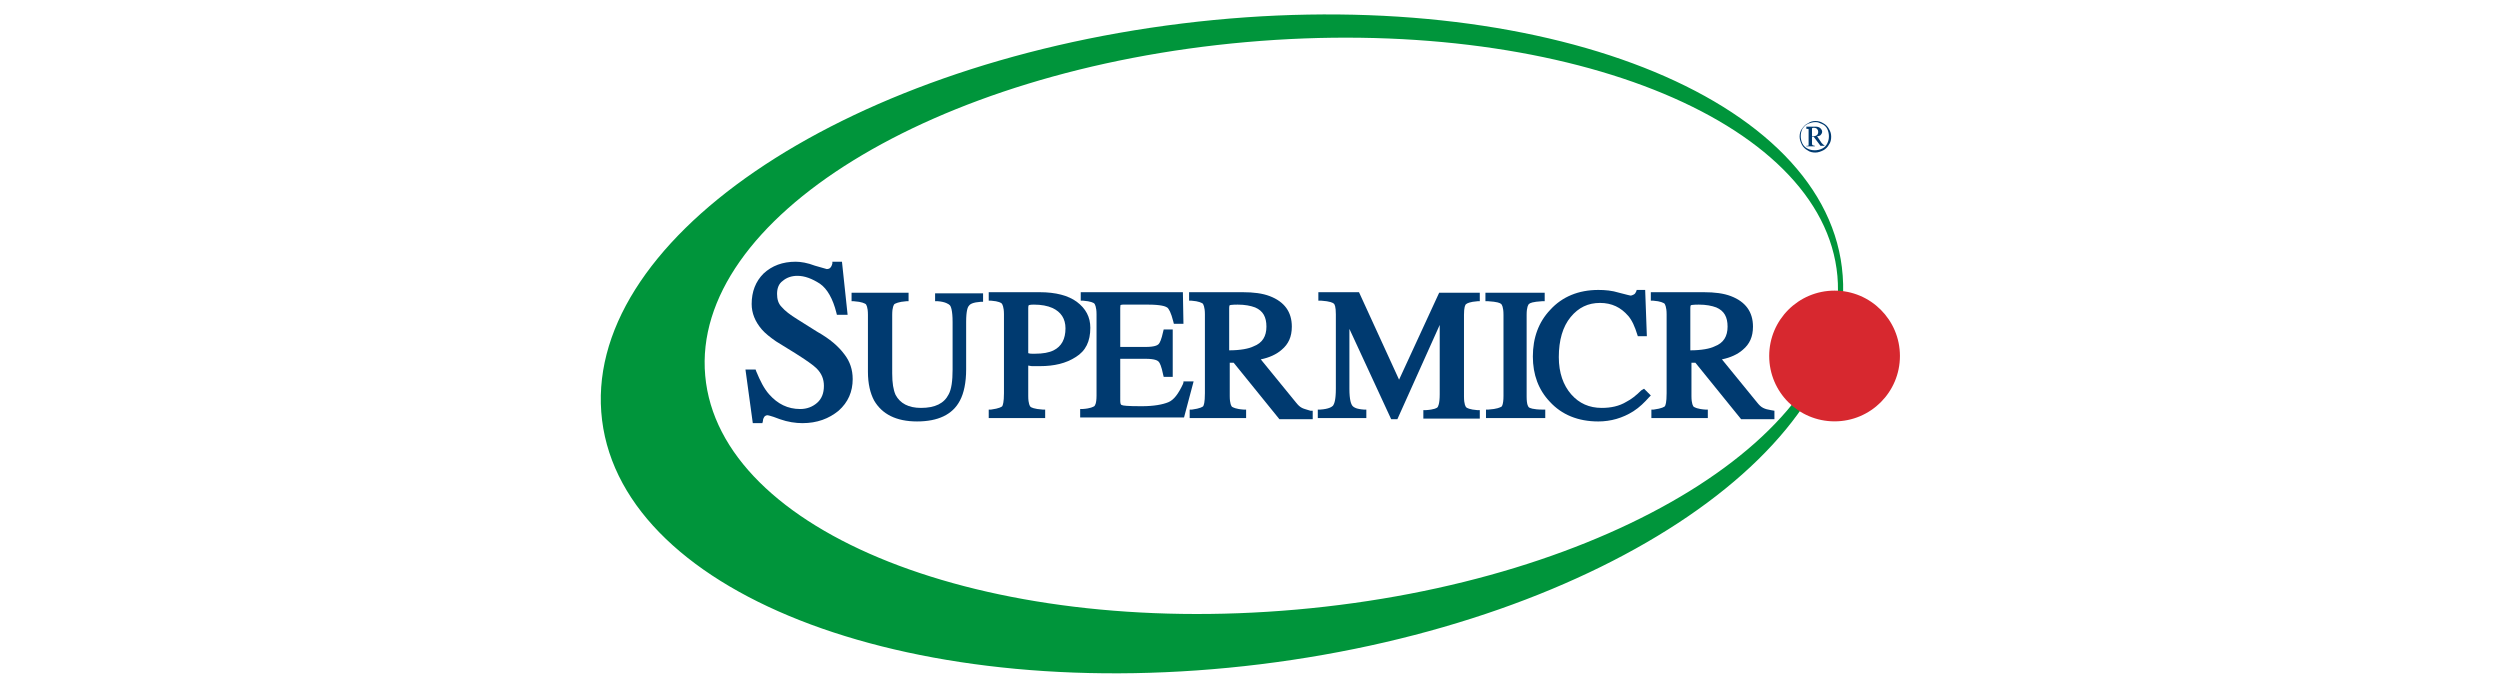 <?xml version="1.0" encoding="UTF-8" standalone="no"?>
<!-- Created with Inkscape (http://www.inkscape.org/) -->

<svg
   width="211.858mm"
   height="58.217mm"
   viewBox="0 0 211.858 58.217"
   version="1.1"
   id="svg1"
   xml:space="preserve"
   xmlns="http://www.w3.org/2000/svg"
   xmlns:svg="http://www.w3.org/2000/svg"><defs
     id="defs1" /><g
     id="layer4"
     transform="translate(-2985.94,573.029)"><g
       id="g15"
       transform="matrix(1.805,0,0,1.805,2329.722,-1375.154)"
       style="stroke-width:0.554"><path
         class="st2"
         d="m 450.031,456.95 c 1.032,8.308 -11.192,16.642 -27.305,18.627 -16.113,1.984 -29.871,-3.149 -30.903,-11.456 -1.032,-8.308 11.113,-16.642 27.226,-18.627 16.113,-1.984 29.977,3.149 30.983,11.456 z m -27.966,-10.583 c -14.684,1.296 -26.061,8.308 -25.4,15.663 0.661,7.355 13.07,12.277 27.755,10.98 14.684,-1.296 26.061,-8.308 25.4,-15.663 -0.661,-7.382 -13.07,-12.277 -27.755,-10.98 z"
         id="path1-0-5"
         style="fill:#00953b;stroke-width:0.147" /><circle
         class="st3"
         cx="449.687"
         cy="461.104"
         r="3.069"
         id="circle1"
         style="fill:#d7282f;stroke-width:0.147" /><path
         class="st1"
         d="m 448.787,450.071 c 0.132,0 0.238,0.026 0.37,0.106 0.106,0.053 0.212,0.159 0.265,0.265 0.079,0.132 0.106,0.238 0.106,0.37 0,0.132 -0.026,0.265 -0.106,0.37 -0.053,0.106 -0.159,0.212 -0.265,0.265 -0.106,0.053 -0.238,0.106 -0.37,0.106 -0.132,0 -0.265,-0.026 -0.37,-0.106 -0.106,-0.053 -0.212,-0.159 -0.265,-0.265 -0.053,-0.106 -0.106,-0.238 -0.106,-0.37 0,-0.132 0.026,-0.265 0.106,-0.37 0.079,-0.106 0.159,-0.212 0.291,-0.265 0.106,-0.079 0.238,-0.106 0.344,-0.106 z m 0,0.053 c -0.106,0 -0.212,0.026 -0.344,0.079 -0.132,0.053 -0.185,0.132 -0.265,0.238 -0.053,0.106 -0.079,0.212 -0.079,0.344 0,0.106 0.026,0.238 0.079,0.344 0.053,0.106 0.132,0.185 0.238,0.238 0.106,0.053 0.212,0.079 0.344,0.079 0.106,0 0.238,-0.026 0.344,-0.079 0.106,-0.053 0.185,-0.132 0.238,-0.238 0.053,-0.106 0.079,-0.212 0.079,-0.344 0,-0.106 -0.026,-0.238 -0.079,-0.344 -0.053,-0.106 -0.132,-0.185 -0.265,-0.238 -0.132,-0.053 -0.159,-0.079 -0.291,-0.079 z m -0.397,0.212 h 0.397 c 0.106,0 0.185,0.026 0.238,0.079 0.053,0.053 0.079,0.106 0.079,0.159 0,0.053 -0.026,0.106 -0.053,0.132 -0.026,0.053 -0.106,0.079 -0.185,0.079 l 0.212,0.318 c 0.026,0.026 0.053,0.053 0.079,0.079 0.026,0 0.026,0.026 0.053,0.026 v 0.026 h -0.185 l -0.318,-0.423 h -0.079 v 0.344 c 0,0.026 0.026,0.053 0.026,0.053 0.026,0 0.053,0.026 0.106,0.026 v 0.026 h -0.397 v -0.026 c 0.026,0 0.053,0 0.079,0 0.026,0 0.026,-0.026 0.026,-0.026 0,0 0,-0.053 0,-0.106 v -0.556 c 0,-0.053 0,-0.079 0,-0.079 0,-0.026 -0.026,-0.026 -0.026,-0.026 0,0 -0.026,0 -0.079,0 v -0.106 z m 0.238,0.45 c 0.079,0 0.132,0 0.185,-0.026 0.026,-0.026 0.079,-0.026 0.079,-0.079 0.026,-0.026 0.026,-0.053 0.026,-0.106 0,-0.053 -0.026,-0.106 -0.053,-0.132 -0.026,-0.026 -0.079,-0.053 -0.159,-0.053 -0.026,0 -0.053,0 -0.079,0.026 z"
         id="path2-2-0"
         style="fill:#003a70;stroke-width:0.147" /><g
         id="g11-7"
         transform="matrix(0.265,0,0,0.265,391.77,444.806)"
         style="stroke-width:0.554">
	<path
   class="st1"
   d="m 59.3,51.8 h 0.4 c 1.3,0.1 1.9,0.5 2.1,0.7 0.2,0.2 0.5,0.9 0.5,3 v 8.4 c 0,2 -0.2,3.5 -0.7,4.4 -0.8,1.6 -2.4,2.4 -4.9,2.4 -2.2,0 -3.7,-0.8 -4.5,-2.3 -0.4,-0.9 -0.6,-2.1 -0.6,-3.8 V 54.2 c 0,-1.4 0.3,-1.8 0.4,-1.9 0.2,-0.1 0.7,-0.4 2.1,-0.5 h 0.4 V 50.3 H 44.4 v 1.5 h 0.4 c 1.5,0.1 1.9,0.4 2.1,0.5 0.1,0.1 0.4,0.5 0.4,1.9 v 10.1 c 0,2.1 0.4,3.8 1.1,5.1 1.4,2.4 3.9,3.7 7.6,3.7 3.7,0 6.3,-1.2 7.6,-3.7 0.7,-1.3 1.1,-3.2 1.1,-5.5 v -8.4 c 0,-2.1 0.3,-2.7 0.5,-2.9 0.2,-0.3 0.7,-0.6 2.1,-0.7 h 0.4 v -1.5 h -8.5 v 1.4 z"
   id="path3-3-0"
   style="fill:#003a70;stroke-width:0.554" />
	<path
   class="st1"
   d="M 38.3,57.2 34.8,55 c -1.3,-0.8 -2.2,-1.5 -2.8,-2.2 -0.6,-0.6 -0.8,-1.4 -0.8,-2.3 0,-1 0.3,-1.8 1,-2.3 0.7,-0.6 1.6,-0.9 2.6,-0.9 1.3,0 2.6,0.5 4,1.4 1.3,0.9 2.3,2.7 2.9,5.1 l 0.1,0.4 h 1.9 l -1,-9.4 H 41 v 0.3 c -0.1,0.4 -0.2,0.6 -0.4,0.8 -0.1,0.1 -0.3,0.2 -0.6,0.2 0,0 -0.4,-0.1 -2.1,-0.6 -1.3,-0.5 -2.5,-0.7 -3.4,-0.7 -2.3,0 -4.2,0.7 -5.7,2.1 -1.4,1.4 -2.1,3.2 -2.1,5.4 0,1.6 0.6,3.1 1.8,4.5 0.6,0.7 1.5,1.4 2.5,2.1 l 3.4,2.1 c 1.9,1.2 3.2,2.1 3.8,2.7 0.9,0.9 1.3,1.9 1.3,3.1 0,1.3 -0.4,2.3 -1.2,3 -0.8,0.7 -1.8,1.1 -3,1.1 -2.2,0 -4,-0.9 -5.5,-2.6 -0.9,-1 -1.6,-2.4 -2.3,-4.1 l -0.1,-0.3 h -1.8 l 1.3,9.5 h 1.7 L 28.7,73 c 0,-0.3 0.1,-0.5 0.3,-0.8 0.1,-0.1 0.3,-0.2 0.5,-0.2 0,0 0.4,0 2.2,0.7 1.4,0.5 2.8,0.7 4,0.7 2.6,0 4.7,-0.8 6.4,-2.2 1.7,-1.5 2.5,-3.4 2.5,-5.6 0,-1.7 -0.5,-3.1 -1.4,-4.3 -1.1,-1.5 -2.6,-2.8 -4.9,-4.1 z"
   id="path4-9-7"
   style="fill:#003a70;stroke-width:0.554" />
	<path
   class="st1"
   d="m 76.4,63.3 c 0.5,0 1,0 1.4,0 2.5,0 4.6,-0.5 6.3,-1.6 1.8,-1.1 2.6,-2.8 2.6,-5.2 0,-1.9 -0.8,-3.4 -2.4,-4.6 -1.5,-1.1 -3.7,-1.7 -6.6,-1.7 h -9 v 1.5 h 0.4 c 1.4,0.1 1.8,0.4 1.9,0.5 0.1,0.1 0.4,0.6 0.4,1.9 v 14 c 0,1.6 -0.2,2.1 -0.3,2.3 -0.1,0.1 -0.5,0.4 -2,0.6 h -0.4 v 1.5 h 10 V 71 H 78.3 C 76.7,70.9 76.2,70.6 76.1,70.5 76,70.4 75.7,70 75.7,68.6 v -5.4 c 0.2,0 0.4,0.1 0.7,0.1 z M 75.7,53 c 0,-0.4 0.1,-0.5 0.1,-0.5 0,0 0.2,-0.1 0.9,-0.1 1.3,0 2.4,0.2 3.3,0.6 1.5,0.7 2.3,1.9 2.3,3.6 0,1.9 -0.7,3.2 -2.1,3.9 -0.8,0.4 -1.9,0.6 -3.3,0.6 -0.2,0 -0.3,0 -0.5,0 -0.1,0 -0.4,0 -0.7,-0.1 z"
   id="path5-68"
   style="fill:#003a70;stroke-width:0.554" />
	<path
   class="st1"
   d="m 103.2,66.2 -0.1,0.3 c -0.8,1.7 -1.6,2.8 -2.6,3.2 -1,0.4 -2.5,0.7 -4.7,0.7 -2.6,0 -3.3,-0.1 -3.5,-0.2 -0.1,0 -0.3,-0.1 -0.3,-0.7 V 62 h 4.5 c 1.6,0 2.1,0.3 2.3,0.5 0.2,0.2 0.5,0.8 0.8,2.3 l 0.1,0.4 h 1.6 v -8.4 h -1.6 l -0.1,0.4 c -0.3,1.4 -0.6,2 -0.8,2.2 -0.2,0.2 -0.7,0.5 -2.3,0.5 H 92 V 53 c 0,-0.4 0.1,-0.5 0,-0.5 0,0 0.2,-0.1 0.5,-0.1 h 4.4 c 2.3,0 3.1,0.3 3.4,0.5 0.3,0.2 0.7,0.9 1.1,2.5 l 0.1,0.4 h 1.7 l -0.1,-5.6 H 85 v 1.5 h 0.4 c 1.4,0.1 1.9,0.4 2,0.5 0.1,0.1 0.4,0.6 0.4,1.9 v 14.4 c 0,1.5 -0.3,1.8 -0.4,1.9 -0.2,0.1 -0.6,0.4 -2.1,0.5 h -0.4 v 1.5 h 18.4 L 105,66 h -1.8 z"
   id="path6-2"
   style="fill:#003a70;stroke-width:0.554" />
	<path
   class="st1"
   d="m 124.2,70.7 c -0.4,-0.2 -0.7,-0.5 -1.1,-1 l -6.2,-7.6 c 1.5,-0.3 2.8,-0.9 3.7,-1.7 1.2,-1 1.8,-2.3 1.8,-4.1 0,-2.6 -1.3,-4.4 -3.9,-5.4 -1.3,-0.5 -2.9,-0.7 -4.8,-0.7 h -9.5 v 1.5 h 0.4 c 1.4,0.1 1.8,0.4 2,0.5 0.1,0.1 0.4,0.6 0.4,1.9 v 14 c 0,1.7 -0.2,2.1 -0.3,2.3 -0.1,0.1 -0.5,0.4 -2,0.6 h -0.4 v 1.5 h 10 V 71 h -0.4 c -1.5,-0.1 -1.9,-0.4 -2.1,-0.5 -0.1,-0.1 -0.4,-0.5 -0.4,-1.9 v -5.9 h 0.7 l 8.1,10 h 5.9 v -1.5 h -0.4 c -0.6,-0.2 -1.1,-0.3 -1.5,-0.5 z M 111.3,60.5 V 53 c 0,-0.4 0.1,-0.5 0.1,-0.5 0,0 0.3,-0.1 1.4,-0.1 1.3,0 2.3,0.2 3.1,0.5 1.4,0.6 2,1.7 2,3.4 0,1.7 -0.7,2.9 -2.3,3.5 -0.8,0.4 -2.3,0.7 -4.3,0.7 z"
   id="path7-39"
   style="fill:#003a70;stroke-width:0.554" />
	<path
   class="st1"
   d="m 141.4,65.7 -7.1,-15.5 h -7.2 v 1.5 h 0.5 c 1.6,0.1 2.1,0.4 2.2,0.5 0.2,0.1 0.4,0.6 0.4,1.9 v 13.2 c 0,2.1 -0.3,2.7 -0.5,3 -0.2,0.2 -0.7,0.6 -2.3,0.7 H 127 v 1.5 h 8.6 V 71 h -0.4 c -1.4,-0.1 -1.8,-0.4 -2,-0.6 -0.3,-0.3 -0.6,-1.1 -0.6,-3.1 V 56.7 l 7.4,16 h 1.1 L 148.6,56 v 12.3 c 0,1.7 -0.3,2.2 -0.4,2.3 -0.1,0.1 -0.5,0.4 -2.1,0.5 h -0.4 v 1.5 h 10 v -1.5 h -0.4 c -1.4,-0.1 -1.9,-0.4 -2,-0.5 -0.1,-0.1 -0.4,-0.5 -0.4,-1.9 V 54.2 c 0,-1.3 0.2,-1.8 0.4,-1.9 0.1,-0.1 0.6,-0.4 2,-0.5 h 0.4 v -1.5 h -7.2 z"
   id="path8-03"
   style="fill:#003a70;stroke-width:0.554" />
	<path
   class="st1"
   d="M 164.4,70.6 C 164.3,70.5 164,70.2 164,68.7 V 54.2 c 0,-1.4 0.3,-1.8 0.4,-1.9 0.2,-0.2 0.7,-0.4 2.3,-0.5 h 0.5 v -1.5 h -10.5 v 1.5 h 0.5 c 1.6,0.1 2.1,0.3 2.3,0.5 0.1,0.1 0.4,0.5 0.4,1.9 v 14.4 c 0,1.5 -0.3,1.9 -0.4,1.9 -0.2,0.1 -0.7,0.4 -2.3,0.5 h -0.4 v 1.5 h 10.5 V 71 h -0.4 c -1.8,0 -2.4,-0.3 -2.5,-0.4 z"
   id="path9-83"
   style="fill:#003a70;stroke-width:0.554" />
	<path
   class="st1"
   d="m 184.3,67.6 c -0.9,0.9 -1.8,1.6 -2.6,2 -1.3,0.8 -2.8,1.1 -4.4,1.1 -2.2,0 -4,-0.8 -5.4,-2.4 -1.4,-1.6 -2.2,-3.8 -2.2,-6.6 0,-3 0.7,-5.4 2.1,-7.1 1.4,-1.7 3.1,-2.5 5.2,-2.5 2.1,0 3.7,0.8 5,2.3 0.7,0.8 1.2,2 1.6,3.3 l 0.1,0.3 h 1.6 L 185,49.8 h -1.5 l -0.1,0.3 c -0.1,0.2 -0.2,0.4 -0.4,0.5 -0.2,0.1 -0.4,0.2 -0.6,0.2 -0.1,0 -0.4,-0.1 -2,-0.5 -1.3,-0.4 -2.5,-0.5 -3.7,-0.5 -3.5,0 -6.4,1.2 -8.5,3.5 -2.1,2.2 -3.1,5 -3.1,8.3 0,3.2 1,5.9 3,8 2.1,2.3 5,3.5 8.6,3.5 2.2,0 4.3,-0.6 6.2,-1.8 1.1,-0.7 2,-1.6 2.8,-2.5 l 0.3,-0.3 -1.2,-1.2 z"
   id="path10"
   style="fill:#003a70;stroke-width:0.554" />
	<path
   class="st1"
   d="m 207.3,71.1 c -0.6,-0.1 -1,-0.2 -1.4,-0.4 -0.4,-0.2 -0.7,-0.5 -1.1,-1 l -6.2,-7.6 c 1.5,-0.3 2.8,-0.9 3.7,-1.7 1.2,-1 1.8,-2.3 1.8,-4.1 0,-2.6 -1.3,-4.4 -3.9,-5.4 -1.3,-0.5 -2.9,-0.7 -4.8,-0.7 H 186 v 1.5 h 0.4 c 1.4,0.1 1.8,0.4 2,0.5 0.1,0.1 0.4,0.6 0.4,1.9 v 14 c 0,1.7 -0.2,2.1 -0.3,2.3 -0.1,0.1 -0.5,0.4 -2,0.6 h -0.4 v 1.5 h 10 V 71 h -0.4 c -1.5,-0.1 -1.9,-0.4 -2.1,-0.5 -0.1,-0.1 -0.4,-0.5 -0.4,-1.9 v -5.9 h 0.7 l 8.1,10 h 5.9 V 71.2 Z M 193,60.5 V 53 c 0,-0.4 0.1,-0.5 0.1,-0.5 0,0 0.3,-0.1 1.4,-0.1 1.3,0 2.3,0.2 3.1,0.5 1.4,0.6 2,1.7 2,3.4 0,1.7 -0.7,2.9 -2.3,3.5 -0.8,0.4 -2.3,0.7 -4.3,0.7 z"
   id="path11"
   style="fill:#003a70;stroke-width:0.554" />
</g><rect
         style="fill:none;stroke:none;stroke-width:0.016;-inkscape-stroke:none"
         id="rect41"
         width="117.377"
         height="32.255"
         x="363.57"
         y="444.408"
         rx="0.01"
         ry="0.01" /></g></g><style
     type="text/css"
     id="style1">
	.st0{fill:#9C9C9D;}
	.st1{fill:#E75225;}
</style></svg>

